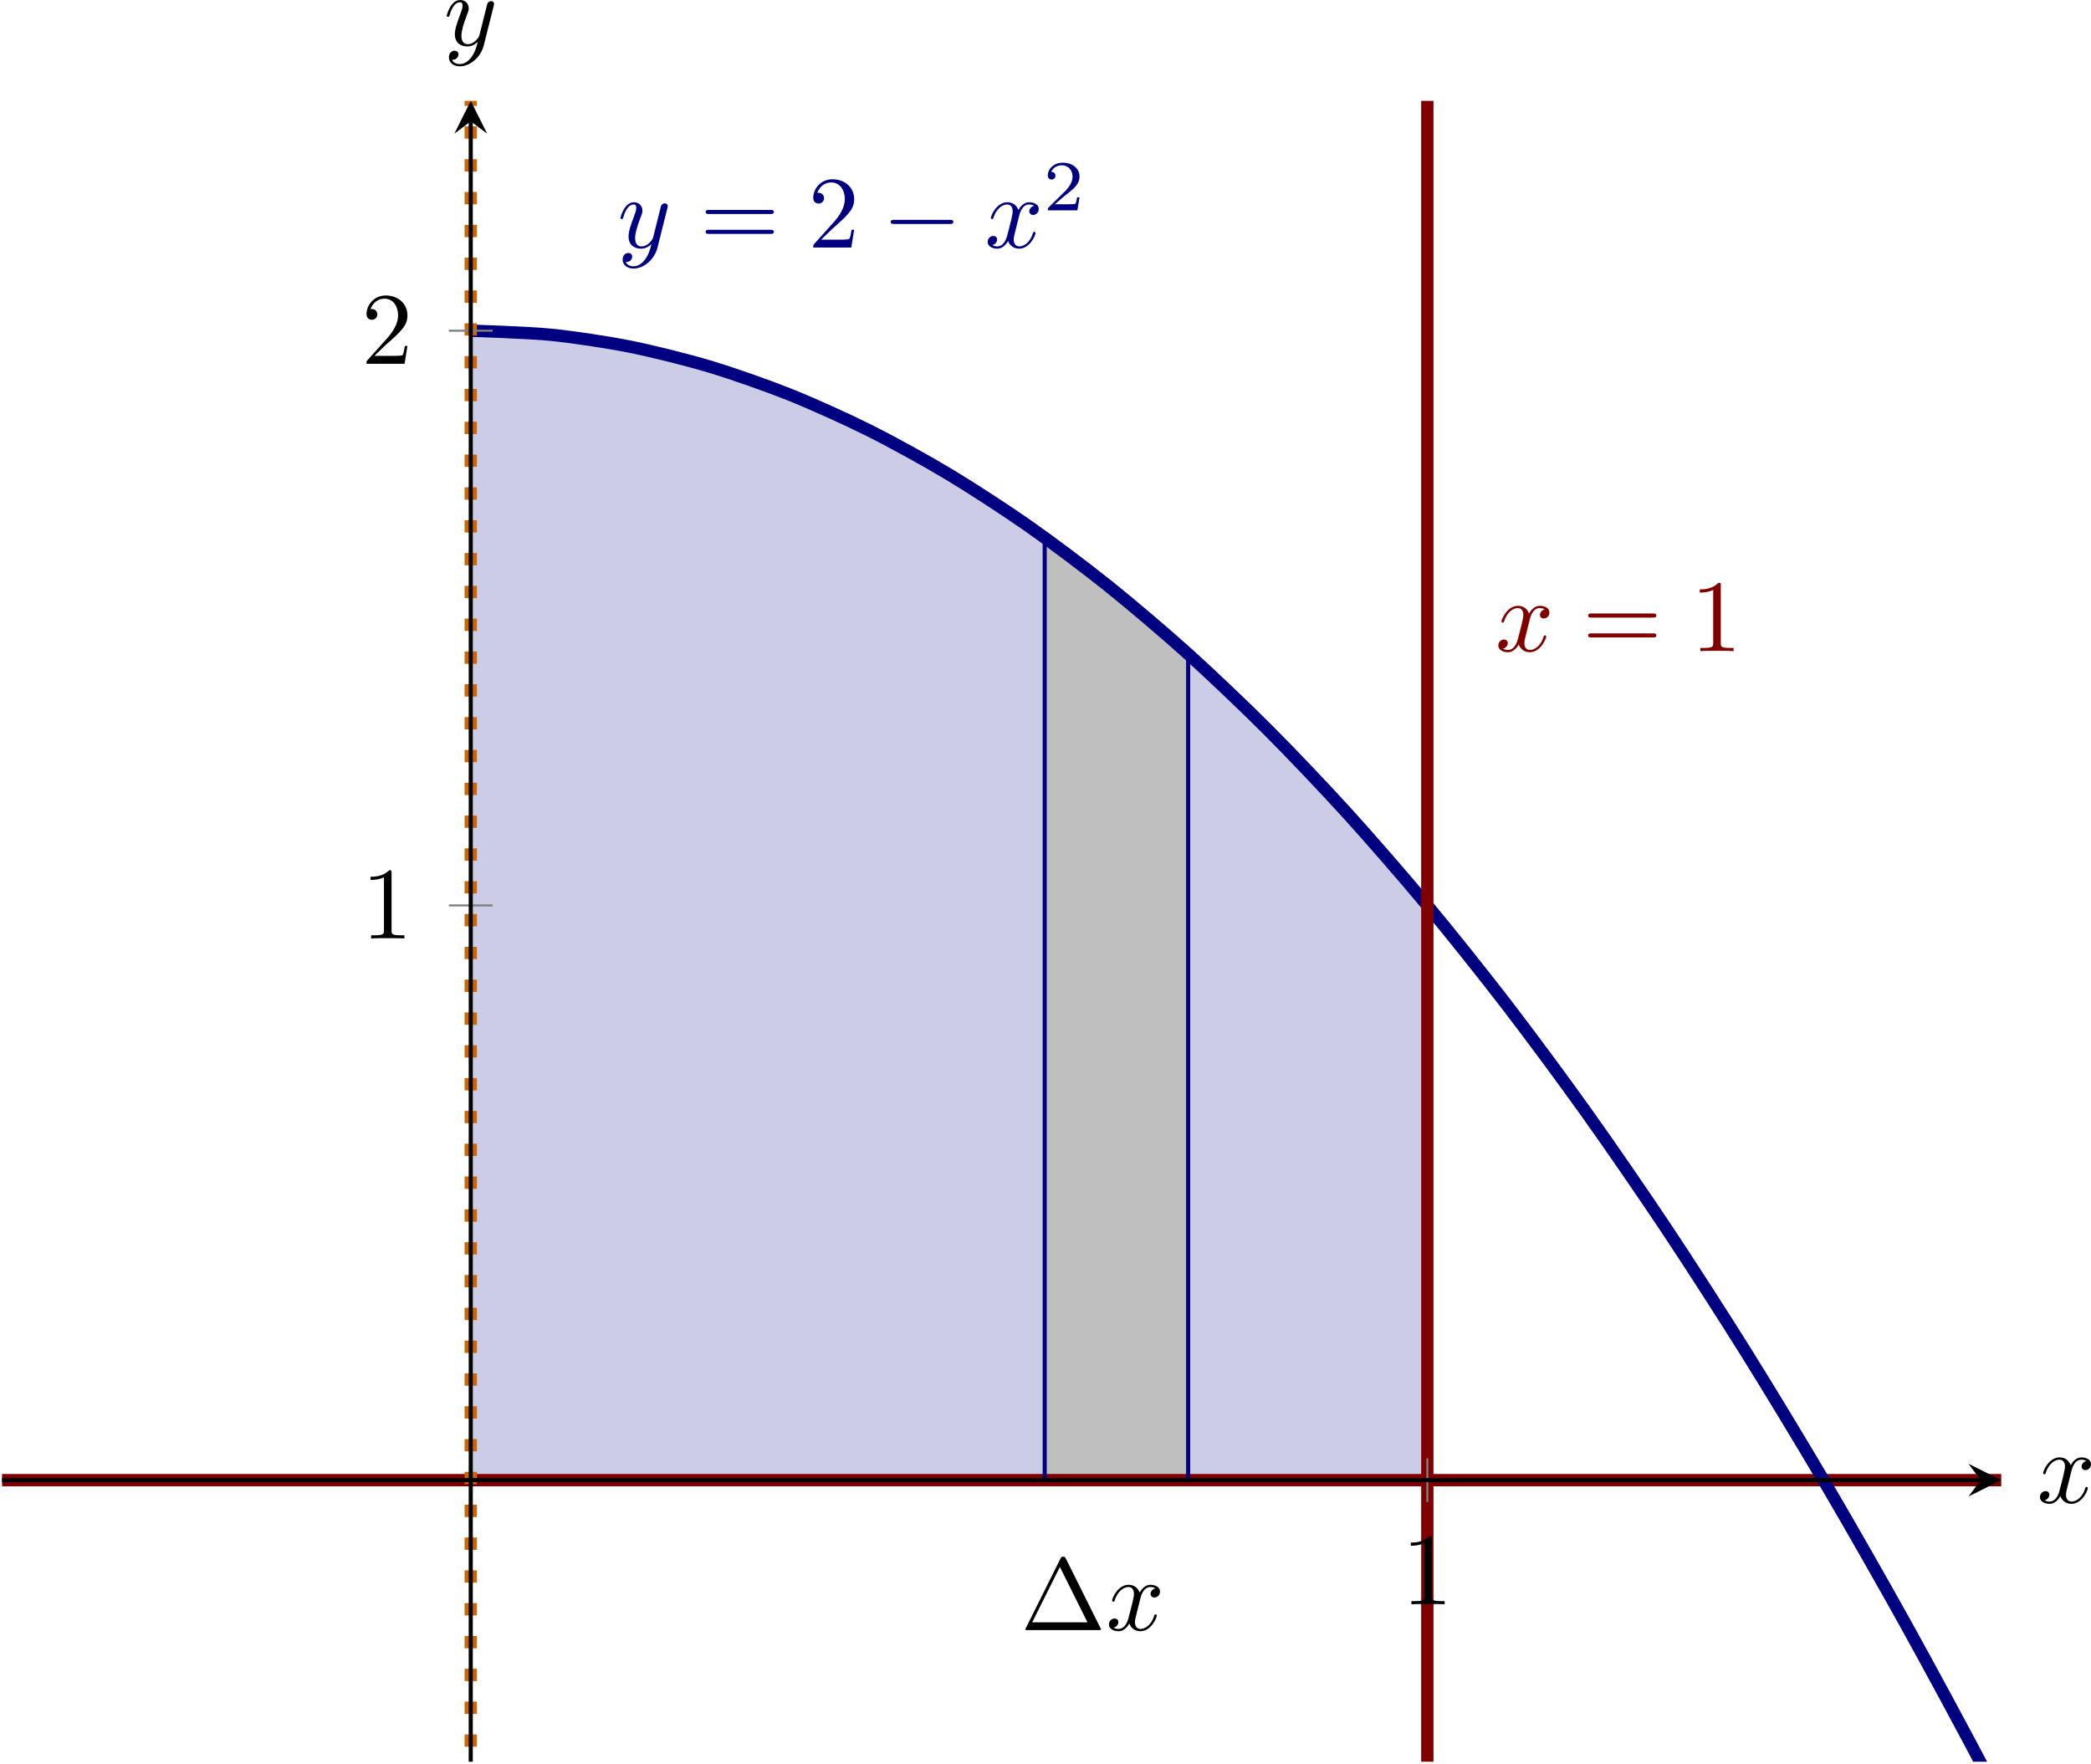 <?xml version='1.0' encoding='UTF-8'?>
<!-- This file was generated by dvisvgm 3.2.2 -->
<svg version='1.1' xmlns='http://www.w3.org/2000/svg' xmlns:xlink='http://www.w3.org/1999/xlink' width='284.474pt' height='239.952pt' viewBox='4.648 251.361 284.474 239.952'>
<defs>
<clipPath id='clip3'>
<path d='M3.52 350.738H197.793V189.344H3.52Z'/>
</clipPath>
<clipPath id='clip4'>
<path d='M3.52 350.738H197.793V189.344H3.52Z'/>
</clipPath>
<clipPath id='clip5'>
<path d='M3.52 350.738H197.793V189.344H3.52Z'/>
</clipPath>
<path id='g5-50' d='M3.522-1.269H3.285C3.264-1.116 3.194-.704 3.103-.635C3.048-.593 2.511-.593 2.413-.593H1.13C1.862-1.241 2.106-1.437 2.525-1.764C3.041-2.176 3.522-2.608 3.522-3.271C3.522-4.115 2.783-4.631 1.89-4.631C1.025-4.631 .439-4.024 .439-3.382C.439-3.027 .739-2.992 .809-2.992C.976-2.992 1.179-3.11 1.179-3.361C1.179-3.487 1.13-3.731 .767-3.731C.983-4.226 1.458-4.38 1.785-4.38C2.483-4.38 2.845-3.836 2.845-3.271C2.845-2.664 2.413-2.183 2.19-1.932L.509-.272C.439-.209 .439-.195 .439 0H3.313L3.522-1.269Z'/>
<path id='g2-0' d='M6.565-2.291C6.735-2.291 6.914-2.291 6.914-2.491S6.735-2.69 6.565-2.69H1.176C1.006-2.69 .827-2.69 .827-2.491S1.006-2.291 1.176-2.291H6.565Z'/>
<path id='g4-1' d='M4.403-6.954C4.334-7.083 4.314-7.133 4.144-7.133S3.955-7.083 3.885-6.954L.518-.199C.468-.11 .468-.09 .468-.08C.468 0 .528 0 .687 0H7.601C7.761 0 7.821 0 7.821-.08C7.821-.09 7.821-.11 7.771-.199L4.403-6.954ZM3.826-6.137L6.506-.757H1.136L3.826-6.137Z'/>
<path id='g4-49' d='M2.929-6.376C2.929-6.615 2.929-6.635 2.7-6.635C2.082-5.998 1.205-5.998 .887-5.998V-5.689C1.086-5.689 1.674-5.689 2.192-5.948V-.787C2.192-.428 2.162-.309 1.265-.309H.946V0C1.295-.03 2.162-.03 2.56-.03S3.826-.03 4.174 0V-.309H3.856C2.959-.309 2.929-.418 2.929-.787V-6.376Z'/>
<path id='g4-50' d='M1.265-.767L2.321-1.793C3.875-3.168 4.473-3.706 4.473-4.702C4.473-5.838 3.577-6.635 2.361-6.635C1.235-6.635 .498-5.719 .498-4.832C.498-4.274 .996-4.274 1.026-4.274C1.196-4.274 1.544-4.394 1.544-4.802C1.544-5.061 1.365-5.32 1.016-5.32C.936-5.32 .917-5.32 .887-5.31C1.116-5.958 1.654-6.326 2.232-6.326C3.138-6.326 3.567-5.519 3.567-4.702C3.567-3.905 3.068-3.118 2.521-2.501L.608-.369C.498-.259 .498-.239 .498 0H4.194L4.473-1.733H4.224C4.174-1.435 4.105-.996 4.005-.847C3.935-.767 3.278-.767 3.059-.767H1.265Z'/>
<path id='g4-61' d='M6.844-3.258C6.994-3.258 7.183-3.258 7.183-3.457S6.994-3.656 6.854-3.656H.887C.747-3.656 .558-3.656 .558-3.457S.747-3.258 .897-3.258H6.844ZM6.854-1.325C6.994-1.325 7.183-1.325 7.183-1.524S6.994-1.724 6.844-1.724H.897C.747-1.724 .558-1.724 .558-1.524S.747-1.325 .887-1.325H6.854Z'/>
<path id='g3-120' d='M3.328-3.009C3.387-3.268 3.616-4.184 4.314-4.184C4.364-4.184 4.603-4.184 4.812-4.055C4.533-4.005 4.334-3.756 4.334-3.517C4.334-3.357 4.443-3.168 4.712-3.168C4.932-3.168 5.25-3.347 5.25-3.746C5.25-4.264 4.663-4.403 4.324-4.403C3.746-4.403 3.397-3.875 3.278-3.646C3.029-4.304 2.491-4.403 2.202-4.403C1.166-4.403 .598-3.118 .598-2.869C.598-2.77 .697-2.77 .717-2.77C.797-2.77 .827-2.79 .847-2.879C1.186-3.935 1.843-4.184 2.182-4.184C2.371-4.184 2.72-4.095 2.72-3.517C2.72-3.208 2.55-2.54 2.182-1.146C2.022-.528 1.674-.11 1.235-.11C1.176-.11 .946-.11 .737-.239C.986-.289 1.205-.498 1.205-.777C1.205-1.046 .986-1.126 .837-1.126C.538-1.126 .289-.867 .289-.548C.289-.09 .787 .11 1.225 .11C1.883 .11 2.242-.588 2.271-.648C2.391-.279 2.75 .11 3.347 .11C4.374 .11 4.941-1.176 4.941-1.425C4.941-1.524 4.852-1.524 4.822-1.524C4.732-1.524 4.712-1.484 4.692-1.415C4.364-.349 3.686-.11 3.367-.11C2.979-.11 2.819-.428 2.819-.767C2.819-.986 2.879-1.205 2.989-1.644L3.328-3.009Z'/>
<path id='g3-121' d='M4.842-3.796C4.882-3.935 4.882-3.955 4.882-4.025C4.882-4.204 4.742-4.294 4.593-4.294C4.493-4.294 4.334-4.234 4.244-4.085C4.224-4.035 4.144-3.726 4.105-3.547C4.035-3.288 3.965-3.019 3.905-2.75L3.457-.956C3.417-.807 2.989-.11 2.331-.11C1.823-.11 1.714-.548 1.714-.917C1.714-1.375 1.883-1.993 2.222-2.869C2.381-3.278 2.421-3.387 2.421-3.587C2.421-4.035 2.102-4.403 1.604-4.403C.658-4.403 .289-2.959 .289-2.869C.289-2.77 .389-2.77 .408-2.77C.508-2.77 .518-2.79 .568-2.949C.837-3.885 1.235-4.184 1.574-4.184C1.654-4.184 1.823-4.184 1.823-3.866C1.823-3.616 1.724-3.357 1.654-3.168C1.255-2.112 1.076-1.544 1.076-1.076C1.076-.189 1.704 .11 2.291 .11C2.68 .11 3.019-.06 3.298-.339C3.168 .179 3.049 .667 2.65 1.196C2.391 1.534 2.012 1.823 1.554 1.823C1.415 1.823 .966 1.793 .797 1.405C.956 1.405 1.086 1.405 1.225 1.285C1.325 1.196 1.425 1.066 1.425 .877C1.425 .568 1.156 .528 1.056 .528C.827 .528 .498 .687 .498 1.176C.498 1.674 .936 2.042 1.554 2.042C2.58 2.042 3.606 1.136 3.885 .01L4.842-3.796Z'/>
</defs>
<g id='page2' transform='matrix(1.4 0 0 1.4 0 0)'>
<path d='M49.066 323.375H52.941H56.813H60.688H64.559H68.434H72.305H76.18H80.051H83.926H87.797H91.672H95.543H99.418H103.289H107.164H111.035H114.91H118.781H122.656H126.527H130.402H134.273H138.148H142.019V267.527L138.148 262.969L134.273 258.606L130.402 254.438L126.527 250.465L122.656 246.684L118.781 243.094L114.91 239.699L111.035 236.5L107.164 233.496L103.289 230.684L99.418 228.066L95.543 225.645L91.672 223.414L87.797 221.375L83.926 219.535L80.051 217.887L76.18 216.434L72.305 215.172L68.434 214.105L64.559 213.234L60.688 212.555L56.813 212.07L52.941 211.777L49.066 211.68Z' fill='#cccce6' clip-path='url(#clip3)'/>
<path d='M104.84 323.375H105.422H106H106.582H107.164H107.746H108.324H108.906H109.488H110.07H110.648H111.23H111.812H112.391H112.973H113.555H114.137H114.715H115.297H115.879H116.461H117.039H117.621H118.203H118.781V243.094L118.203 242.574L117.621 242.059L117.039 241.543L116.461 241.035L115.879 240.531L115.297 240.031L114.715 239.539L114.137 239.047L113.555 238.559L112.973 238.078L112.391 237.602L111.812 237.125L111.23 236.656L110.648 236.191L110.07 235.734L109.488 235.277L108.906 234.824L108.324 234.379L107.746 233.934L107.164 233.496L106.582 233.063L106 232.633L105.422 232.207L104.84 231.785Z' fill='#bfbfbf' clip-path='url(#clip4)'/>
<path d='M-322.75 323.375C-322.75 323.375-300.363 323.375-291.766 323.375C-283.164 323.375-269.379 323.375-260.777 323.375C-252.18 323.375-238.395 323.375-229.793 323.375C-221.195 323.375-207.406 323.375-198.809 323.375C-190.211 323.375-176.422 323.375-167.824 323.375C-159.227 323.375-145.438 323.375-136.84 323.375S-114.453 323.375-105.856 323.375C-97.258 323.375-83.469 323.375-74.871 323.375C-66.273 323.375-52.484 323.375-43.887 323.375C-35.289 323.375-21.5 323.375-12.902 323.375C-4.305 323.375 9.484 323.375 18.082 323.375C26.68 323.375 40.469 323.375 49.066 323.375C57.664 323.375 71.453 323.375 80.051 323.375C88.648 323.375 102.438 323.375 111.035 323.375C119.633 323.375 133.422 323.375 142.019 323.375C150.621 323.375 164.406 323.375 173.004 323.375C181.605 323.375 195.39 323.375 203.992 323.375C212.59 323.375 226.375 323.375 234.976 323.375C243.574 323.375 257.363 323.375 265.961 323.375C274.558 323.375 288.348 323.375 296.945 323.375C305.543 323.375 319.332 323.375 327.93 323.375C336.527 323.375 350.316 323.375 358.914 323.375S381.301 323.375 389.898 323.375C398.496 323.375 420.883 323.375 420.883 323.375' stroke='#800000' fill='none' stroke-width='1.196' stroke-miterlimit='10' clip-path='url(#clip5)'/>
<path d='M49.066 211.68C49.066 211.68 54.664 211.855 56.813 212.07C58.965 212.285 62.41 212.801 64.559 213.234C66.711 213.664 70.156 214.527 72.305 215.172C74.457 215.816 77.902 217.027 80.051 217.887C82.203 218.746 85.648 220.301 87.797 221.379C89.949 222.453 93.395 224.352 95.543 225.645C97.695 226.934 101.141 229.18 103.289 230.684C105.441 232.191 108.887 234.781 111.035 236.504C113.187 238.223 116.633 241.156 118.781 243.094C120.933 245.031 124.379 248.313 126.527 250.465C128.68 252.617 132.125 256.242 134.273 258.609C136.426 260.977 139.871 264.945 142.019 267.527C144.172 270.109 147.617 274.426 149.765 277.223C151.918 280.019 155.363 284.68 157.512 287.695C159.664 290.707 163.109 295.715 165.258 298.941C167.41 302.172 170.855 307.519 173.004 310.965C175.156 314.406 178.601 320.102 180.75 323.762C182.902 327.422 186.348 333.461 188.496 337.336C190.648 341.211 194.094 347.594 196.246 351.684C198.394 355.773 201.84 362.504 203.992 366.809C206.14 371.113 209.586 378.191 211.738 382.711C213.887 387.231 217.332 394.652 219.484 399.387C221.633 404.121 225.078 411.887 227.23 416.84C229.379 421.789 234.976 435.066 234.976 435.066' stroke='#000080' fill='none' stroke-width='1.196' stroke-miterlimit='10' clip-path='url(#clip5)'/>
<path d='M49.066 881.844V-235.094' stroke='#c60' fill='none' stroke-width='1.196' stroke-miterlimit='10' stroke-dasharray='1.196 1.993' clip-path='url(#clip5)'/>
<path d='M142.023 881.844V-235.094' stroke='#800000' fill='none' stroke-width='1.196' stroke-miterlimit='10' clip-path='url(#clip5)'/>
<g fill='#000080' transform='matrix(1 0 0 1 59.806 -147.141)'>
<use x='3.52' y='350.74' xlink:href='#g3-121'/>
<use x='11.529' y='350.74' xlink:href='#g4-61'/>
<use x='22.045' y='350.74' xlink:href='#g4-50'/>
<use x='29.241' y='350.74' xlink:href='#g2-0'/>
<use x='39.203' y='350.74' xlink:href='#g3-120'/>
<use x='44.897' y='347.124' xlink:href='#g5-50'/>
</g>
<g fill='#800000' transform='matrix(1 0 0 1 145.113 -107.925)'>
<use x='3.52' y='350.74' xlink:href='#g3-120'/>
<use x='11.981' y='350.74' xlink:href='#g4-61'/>
<use x='22.497' y='350.74' xlink:href='#g4-49'/>
</g>
<path d='M104.84 323.375V231.785' fill='#bfbfbf' clip-path='url(#clip5)'/>
<path d='M104.84 323.375V231.785' stroke='#000080' fill='none' stroke-width='.399' stroke-miterlimit='10' clip-path='url(#clip5)'/>
<path d='M118.781 323.375V243.094' fill='#bfbfbf' clip-path='url(#clip5)'/>
<path d='M118.781 323.375V243.094' stroke='#000080' fill='none' stroke-width='.399' stroke-miterlimit='10' clip-path='url(#clip5)'/>
<g transform='matrix(1 0 0 1 98.97 -12.792)'>
<use x='3.52' y='350.74' xlink:href='#g4-1'/>
<use x='11.822' y='350.74' xlink:href='#g3-120'/>
</g>
<g transform='matrix(1 0 0 1 136.011 -15.3)'>
<use x='3.52' y='350.74' xlink:href='#g4-49'/>
</g>
<g transform='matrix(1 0 0 1 34.92 -80.001)'>
<use x='3.52' y='350.74' xlink:href='#g4-49'/>
</g>
<g transform='matrix(1 0 0 1 34.92 -135.848)'>
<use x='3.52' y='350.74' xlink:href='#g4-50'/>
</g>
<g transform='matrix(1 0 0 1 197.746 -25.171)'>
<use x='3.52' y='350.74' xlink:href='#g3-120'/>
</g>
<g transform='matrix(1 0 0 1 42.926 -166.793)'>
<use x='3.52' y='350.74' xlink:href='#g3-121'/>
</g>
<path d='M142.023 325.5V321.25' stroke='#808080' fill='none' stroke-width='.199' stroke-miterlimit='10'/>
<path d='M46.941 267.527H51.191M46.941 211.68H51.191' stroke='#808080' fill='none' stroke-width='.199' stroke-miterlimit='10'/>
<path d='M3.52 323.375H195.801' stroke='#000' fill='none' stroke-width='.399' stroke-miterlimit='10'/>
<path d='M197.792 323.375L194.605 321.781L195.8 323.375L194.605 324.969'/>
<path d='M49.066 350.738V191.336' stroke='#000' fill='none' stroke-width='.399' stroke-miterlimit='10'/>
<path d='M49.066 189.343L47.473 192.531L49.066 191.335L50.66 192.531'/>
</g>
</svg>